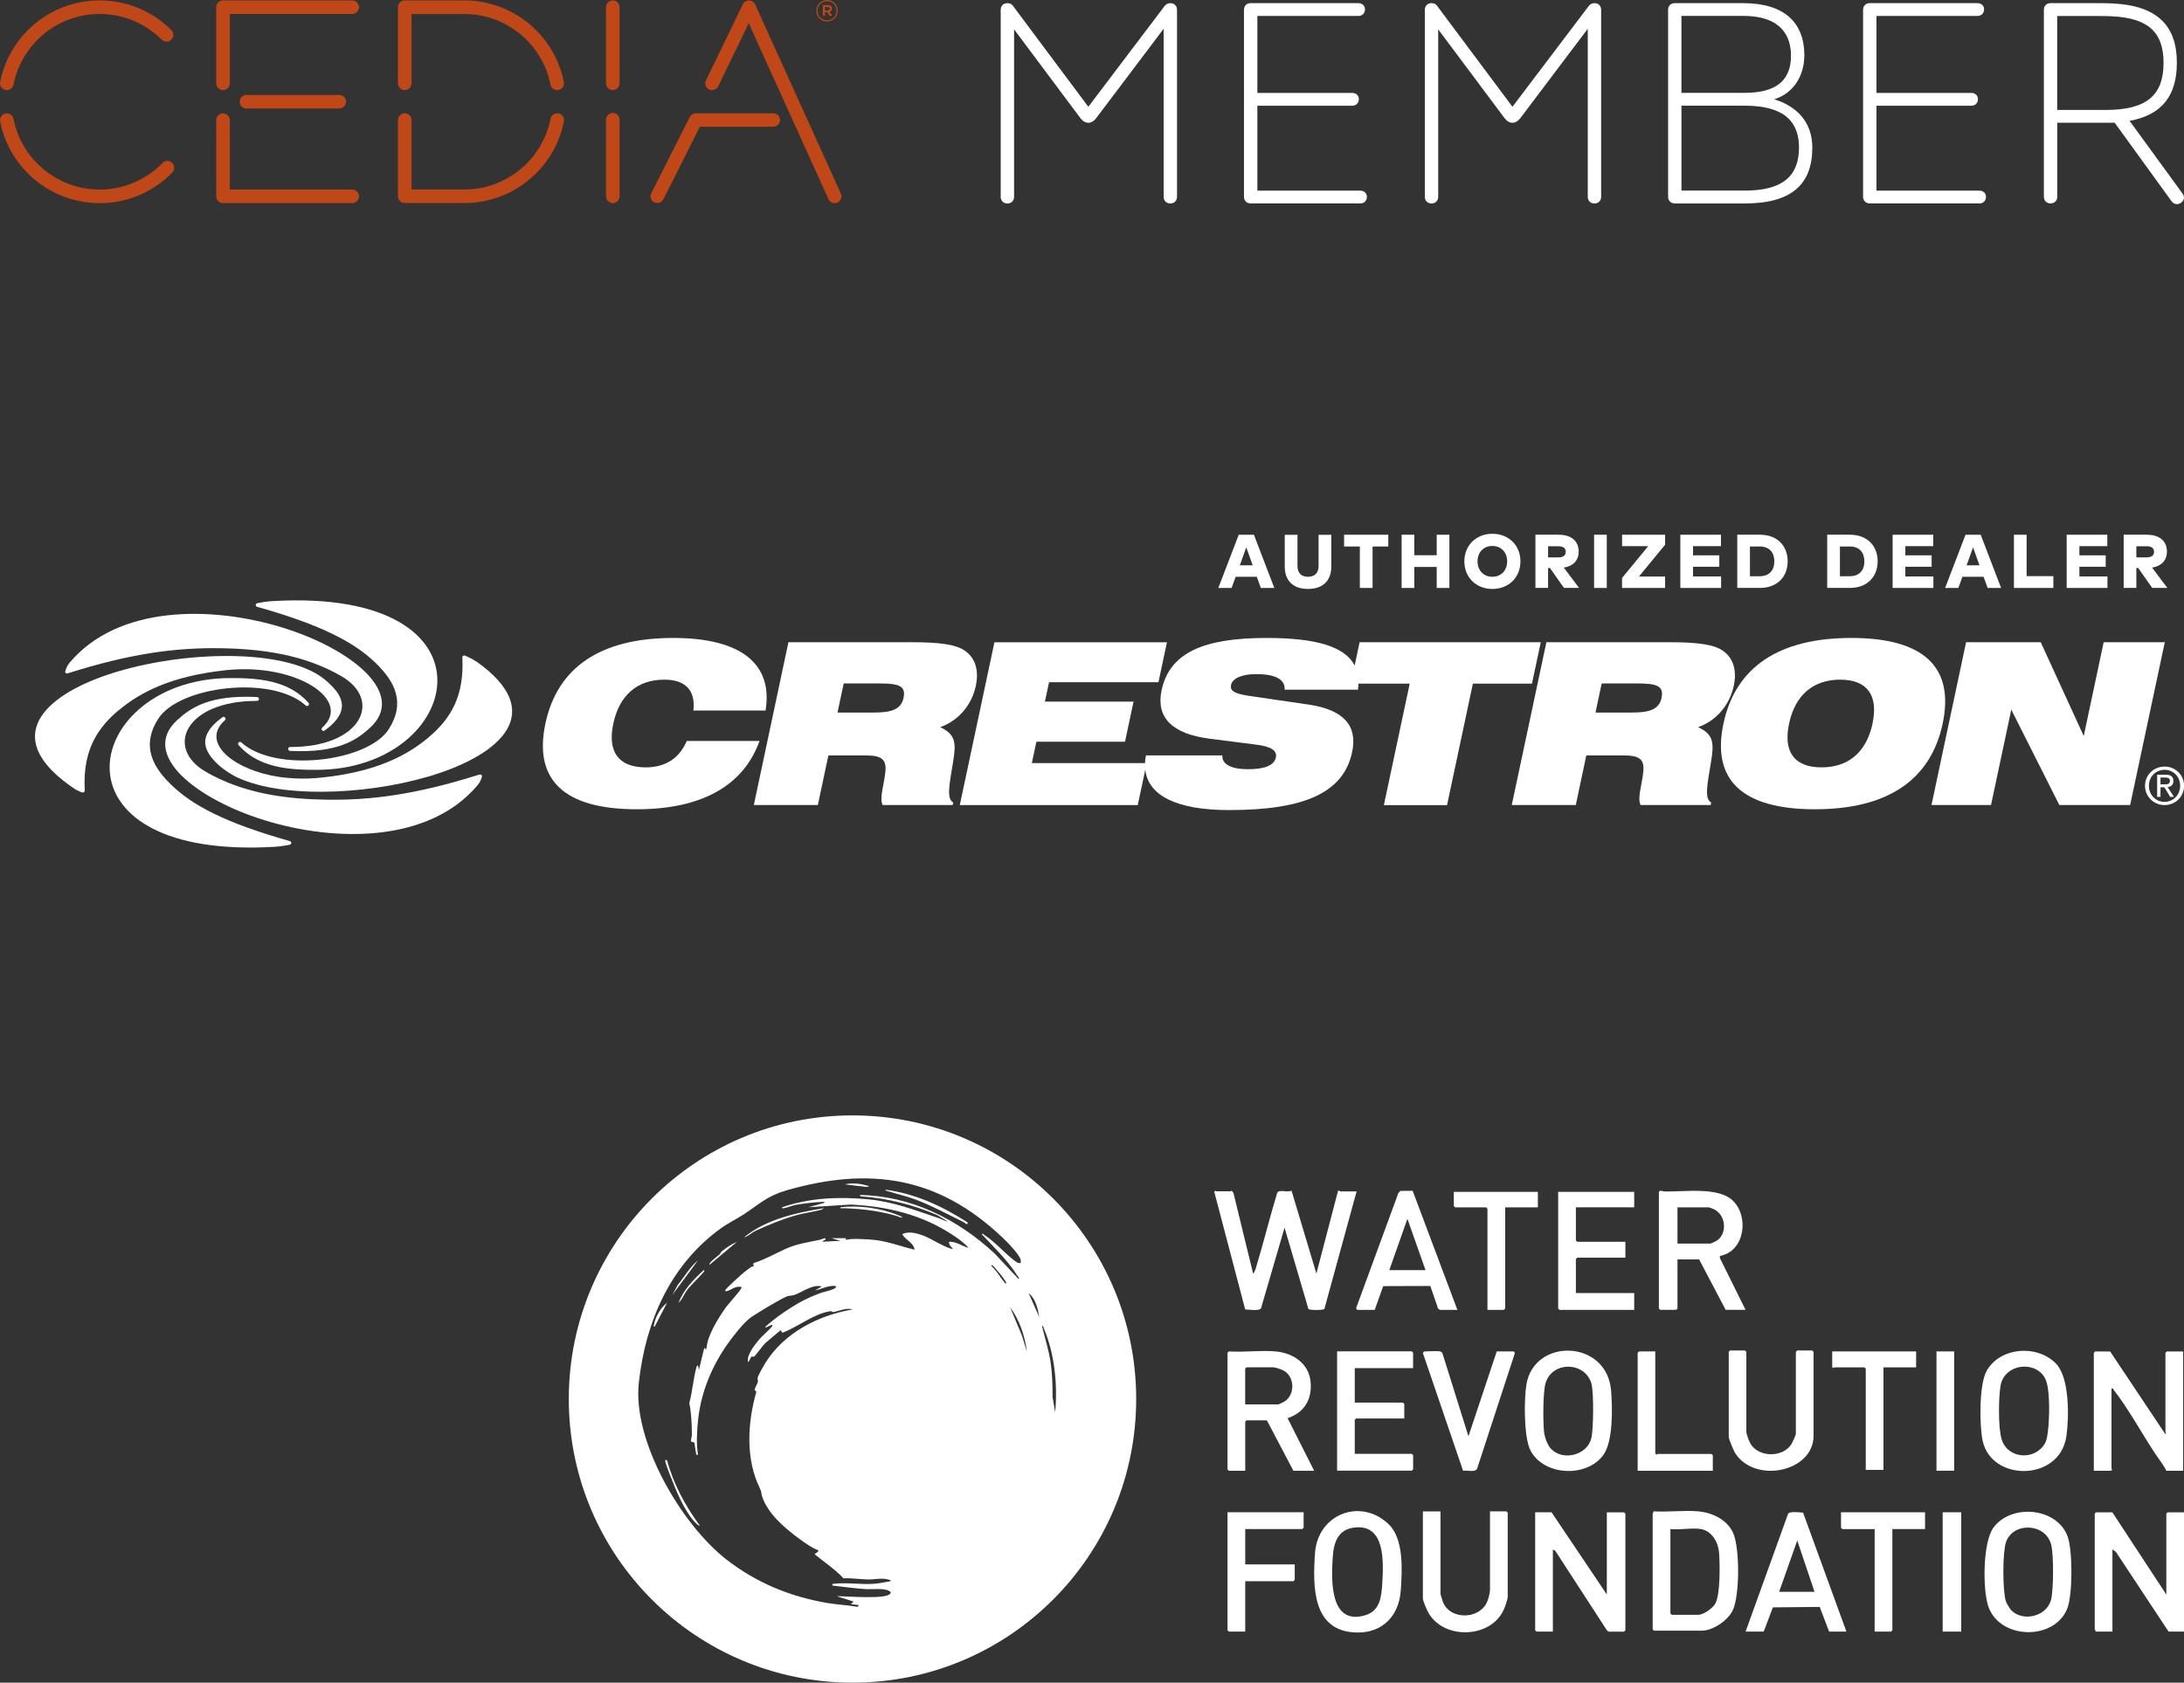 <?xml version="1.0" encoding="UTF-8"?>
<svg xmlns="http://www.w3.org/2000/svg" id="Layer_1" data-name="Layer 1" viewBox="0 0 437.65 337.27">
  <rect x="0" y="0" width="437.65" height="337.27" fill="#333333" stroke="none"/>
  <defs>
    <style>
      .cls-1 {
        fill: #fff;
      }

      .cls-2 {
        fill: #c04718;
      }
    </style>
  </defs>
  <path class="cls-1" d="M227.68,280.42c0,31.4-25.45,56.85-56.85,56.85s-56.85-25.45-56.85-56.85,25.45-56.85,56.85-56.85,56.85,25.45,56.85,56.85ZM200.74,247.92c-12.68-12-26.33-14.13-42.98-9.37-4,1.14-5.41,2.67-8.65,4.81-1.5.99-3.16,1.77-4.62,2.82-10.18,7.33-15.13,18.71-16.48,30.99-1.28,11.68,8.52,28.39,17.55,35.41,6.04,4.7,12.79,7.46,20.31,8.74,1.97.34,4,.39,5.97.76l.27-.36-1.6-.18.53-.53-3.36-1.06c1.69-.06,9.93.71,10.72-.53.22-.24,0-.39-.2-.52-1-.64-3.51-.29-4.76-.38-2.22-.15-4.44-.46-6.64-.71-.03-.41-.06-.31.26-.35,2.4-.31,5.46.17,7.97,0,.81-.05,1.98-.24,2.78-.41.2-.04.7-.02.68-.29-1.55-.63-2.97-.15-4.53-.17s-3.29-.33-4.92-.22c-1.71-1.85-3.86-3.24-5.79-4.84,0-.18.87-.36.71-.8-1.3-.48-2.66-1.47-3.81-2.31-2.88-2.12-6.3-5.01-7.44-8.5-.18-.54-.06-.83-.45-1.63-2.89-5.88-2.47-13.08-.69-19.35l-.37-.35c.15-.56.52-1.1.68-1.65.06-.2-.12-.48-.06-.76.11-.52,1.17-2.37,1.51-2.92,3.77-6.1,10.62-9.62,17.54-10.8-1.34-.39-2.61.32-3.89.53-.19.03-.35-.21-.55-.18-3.35.49-6.49,3.16-9.65,4.33l-.35-.52-3.03,2.55c-.5.49-2.09,2.63-2.24,2.72-.18.1-.48-.02-.63.07-.1.06-.29.91-.66,1.03-.24-1.42,1.34-3.37,2.22-4.46.46-.57,2.5-2.37,2.65-2.71.34-.81-1.36.58-1.41.18,1.6-1.5,3.41-2.78,5.26-3.95,1.95-1.23,3.47-1.99,5.68-2.82.83-.32,1.98-.49,2.7-.84.28-.13.6-.23.53-.62-1.48-.19-2.77.59-4.16.89l1.33-.8c-1.72-.47-3.67.97-5.28,1.63-.53.22-1.21.19-1.61.33-1.3.48-5.76,3.2-7.08,4.08s-2.56,2.45-3.56,3.7c-3.92,4.93-6.58,10.69-7.25,17.02-.24,2.26-.37,4.74-.02,6.97-.47.08-.31-.07-.4-.38-.11-.38-.27-1.99-.33-2.07-.08-.1-.58,0-.67-.31-.05-.16.17-.85.18-1.21,0-1.98-.11-4.52-.52-6.38.63-2.29.8-4.97,1.44-7.23.04-.15.15-.3.31-.31l.18.88,1.07-4.43.35.35c.03-.22.15-.41.16-.63.18-2.25,2.44-5.91,3.84-7.85.6-.82,2.85-3.24,3.08-3.83.12-.3-.08-.25-.27-.27-1.04-.12-1.79.68-2.67.88-.23.05-.35-.03-.25-.25.14-.32,3.13-3.04,3.64-3.45.44-.36,1.1-.87,1.57-1.19.15-.1.43-.03.46-.06.05-.05-.26-.58.07-.71,2.18-.68,4.17-1.84,6.26-2.79,2.29-1.04,4.5-1.35,7-1.86.11-.02,1.35-.63,1.02-.04-.14.24-.56.15-.53.44l3.54-.18-1.77-.53h2.92s-.09.35-.09.35c.95-.25,1.95-.21,2.93-.18.91.02,2.25.1,3.15.21,2.64.34,5.16,1.33,7.74,1.92-.21-1.42-1.82-1.91-2.48-3.1,1.22-.66,2.93-.2,4.17.26,1.66.62,4.12,2.27,5.67,2.66.1.02.29.05.26-.08-.39-.36-.77-.76-.71-1.33,1.44-.06,2.57.88,3.9,1.24-.82-.98-2.09-1.88-3.17-2.59-6.17-4.09-13.12-5.74-20.48-6.1l-8.42.54,3.19-.89c.05-.28-.25-.19-.45-.18-1.37.02-3.72.33-5.11.56-.81.13-1.6.48-2.36.65-.18.04-.62.18-.58-.13,5.53-1.92,11.47-2.16,17.27-1.6,5.23.51,9.3,2.16,14.13,3.77.61.2,1.17.58,1.81.67l-2.09-1.27c-4.91-2.12-10-3.38-15.36-3.77l-.17-.27c10.3.17,19.63,4.86,27.04,11.75l4.76,5.08c.28-.16-.07-.4-.16-.55-1.88-3.04-4.75-5.8-7.19-8.4.16-.28.4.06.55.16,2.17,1.42,3.91,3.52,5.92,5.06.41.31.77.63,1.32.54,0-.2.03-.41,0-.61-.22-1.13-2.85-3.75-3.78-4.63ZM200,254.86c-.4-.46-.75-.95-1.23-1.34l-.09.26c1,.85,1.63,2.09,2.44,3.05.17.2.2.49.57.4-.43-.9-1.05-1.63-1.7-2.38ZM208.25,263.97c-.29-1.71-.71-3.63-2.12-4.78l2.12,4.78ZM205.77,270.88c-.39-3.12-1.48-6.32-3.36-8.86l2.38,5.68.98,3.18ZM211.44,283.1c.52-5.43-.1-11.73-2.25-16.79-.09-.22-.09-.52-.4-.57.58,2.45,1.39,4.87,1.75,7.37.33,2.27.39,4.6.38,6.89l.53,3.1ZM243.77,238.81c-.06,0-.19-.33-.44.09l6.19,23.56c.67.05,2.84.34,3.17-.21l4.72-16.18,4.78,16.3c.21.28,2.93.27,3.2,0l6.46-23.57h-3.28c-.06,0-.21-.25-.44-.11l-4.34,16.58-4.98-16.62c-.84.47-2.46-.35-2.87.45-1.44,4.71-2.61,9.5-4.03,14.22-.18.6-.36,1.55-.8,1.95l-3.94-16.16-.31-.41c-.14-.05-.23.09-.27.09-.94-.03-1.89,0-2.83,0ZM310.91,303.12h-3.28v23.65l.27.27h3.28v-16.47l.5.3,10.3,15.87c.08.11.36.31.45.31h3.01l.27-.27v-23.38l-.27-.27h-3.45v16.47l-11.07-16.47ZM419.85,270.88l-.27.27v23.65h3.45c.4-.25.09-.38.09-.44v-16.03c.41-.1.29.08.41.22,2.94,3.74,5.7,8.82,8.38,12.87.73,1.1,1.62,2.16,2.2,3.38h3.37v-23.91h-3.28l-.27.27v15.94c0,.07.46.31-.09.26l-10.99-16.47h-3.01ZM420.03,303.12l-.27.27v23.21c0,.06.23.27.18.44h3.37v-16.47l.68.47,10.57,16h3.1v-23.91h-3.28l-.27.27v16.21l-10.81-16.47h-3.28ZM332.43,238.9c.28-.44.69-.09,1.14-.08,3.97.09,10.85-1.01,13.74,1.9,3.25,3.27,2.26,10.14-2.66,11.02v.43s5.14,10.37,5.14,10.37h-3.99l-5.31-10.1h-4.34v9.83l-.27.27h-3.19l-.27-.27v-23.38ZM336.15,249.26h6.64c.08,0,1.06-.46,1.21-.56,2.21-1.45,1.85-5.17-.53-6.32-.17-.08-.94-.38-1.03-.38h-6.29v7.26ZM255.64,270.88c3.48.31,6.66,2.41,6.99,6.11.32,3.53-1.27,6.15-4.61,7.27l5.32,10.54h-4.16l-5.31-10.1h-4.07l-.27.27v9.83h-3.28l-.27-.27v-23.38l.27-.27c3.04.2,6.39-.27,9.39,0ZM249.52,281.5h6.64c.12,0,1.13-.5,1.32-.63,1.98-1.36,1.98-4.65,0-6-.47-.32-1.86-.81-2.38-.81h-5.31l-.27.27v7.17ZM340.31,302.94c2.82.24,5.82,1.67,7,4.34,1.34,3.03,1.33,12.52-.09,15.5-.96,2.02-3.96,4.07-6.2,4.07h-9.57l-.27-.27v-23.21c0-.06.23-.27.18-.44,2.9.18,6.08-.24,8.95,0ZM340.84,306.48c-1.76-.29-4.27.22-6.11,0v16.92l.27.27h5.31c1.05,0,2.91-1.3,3.42-2.25,1.03-1.88.93-7.95.75-10.25-.16-2.04-1.46-4.32-3.64-4.69ZM412.08,273.42c2.66,2.85,2.55,10.82,1.99,14.53-1.36,9.01-14.97,9.1-16.76.86-.67-3.07-.74-11.3.78-14.01,2.72-4.87,10.29-5.35,14-1.38ZM408.68,290.61c1.31-1.09,1.49-2.03,1.7-3.71.31-2.57.43-7.4-.26-9.83-1.26-4.47-8.52-4.14-9.26.84-.38,2.54-.45,8.08.22,10.5.94,3.37,5.11,4.28,7.6,2.2ZM321.37,291.53c-3.27,4.69-11.88,4.36-14.64-.72-1.4-2.58-1.34-10.32-.86-13.27,1.54-9.46,16.16-9.1,16.98,1.22.26,3.35.43,10.02-1.49,12.77ZM310.88,290.48c2.37,2.37,7.18,1.24,8.01-2.23.44-1.83.5-9.09.03-10.85-1.19-4.49-7.92-4.69-9.22-.1-.52,1.83-.5,7.58-.3,9.62.11,1.1.69,2.78,1.48,3.57ZM399.46,306.2c3.59-4.87,12.73-4.04,14.86,1.74,1.03,2.8,1.03,11.62-.04,14.41-2.5,6.49-13.33,6.36-15.78-.18-1.24-3.31-1.2-13.03.96-15.96ZM403,322.72c2.3,2.4,6.98,1.36,7.97-1.92.57-1.91.58-9.21.07-11.17-1.14-4.41-7.68-4.6-9.07-.49-.69,2.03-.69,9.84,0,11.87.12.36.78,1.44,1.03,1.71ZM278.29,305.53c3.05,2.96,2.69,9.17,2.41,13.26-.34,5.01-3.58,8.51-8.77,8.43-9-.14-8.87-9.19-8.42-15.87.53-7.94,9.23-11.19,14.78-5.82ZM271.45,306.17c-3.41.4-4.2,3.06-4.39,6.06-.29,4.49-.61,13.69,6.56,11.52,2.93-.89,3.21-3.72,3.37-6.37.24-4.1.7-11.94-5.53-11.2ZM283.18,271.14l-.27-.27h-14.97v23.91h14.97l.27-.27v-2.83l-.27-.27h-11.43v-6.82l.27-.27h9.65v-2.92l-.27-.27h-9.65v-6.91h11.69v-3.1ZM327.47,238.9h-15.23v23.38l.27.27h14.97v-3.37h-11.69v-6.82l.27-.27h9.65v-3.19h-9.65l-.27-.27v-6.64h11.69v-3.1ZM285.13,302.94v17.45c0,.55.88,2.49,1.21,3.04,3.21,5.33,12.6,4.93,15.06-.94.23-.54.73-1.94.73-2.45v-16.83l-.27-.27h-3.28v15.68c0,.74-.37,2.13-.74,2.8-1.74,3.21-7.16,3.18-8.63-.16-.09-.21-.55-1.65-.55-1.75v-16.56h-3.54ZM292.04,262.55h-3.45s-.37-.18-.4-.22l-1.57-4.57-9.44.03-1.7,4.77h-3.54l-.19-.36,8.47-23.07.39-.42,2.47-.03,8.97,23.88ZM285.66,254.58l-3.63-10.28-3.63,10.28h7.26ZM369.98,327.03h-3.45l-1.88-4.94-9.38.09-1.84,4.85h-3.63l8.52-23.63c.38-.52,2.33-.26,3-.2l8.68,23.83ZM356.52,319.06h7.09l-3.46-10.28-3.63,10.28ZM346.42,270.96v17.01c0,.46.94,2.71,1.23,3.19,3.9,6.34,15.77,3.9,15.77-3.37v-16.83l-.27-.27h-3.01l-.27.27v16.47c0,.21-.79,1.93-.99,2.2-1.75,2.44-6.05,2.47-7.87.1-.43-.56-1.06-2.17-1.06-2.83v-15.94l-.27-.27h-3.01l-.27.27ZM285.4,270.88c-.05,0-.31.26-.24.41l8.03,23.52c.79-.17,2.37.37,2.8-.41l7.55-23.11c.08-.14-.19-.41-.24-.41h-3.37l-5.67,17.01-5.23-16.7c-.07-.13-.33-.29-.44-.31-.81-.14-2.28,0-3.19,0ZM245.98,303.12v23.65l.27.27h3.28v-10.1h9.65l.27-.27v-3.1h-9.92v-7.09h11.43l.27-.27v-3.1h-15.23ZM368.92,303.12v3.1l.27.27h6.47v20.55h3.28l.27-.27v-20.28h6.55v-3.37h-16.83ZM367.15,270.88v3.1c.25.4.38.09.44.09h6.02l.27.27v20.28h3.54v-20.55h6.55v-3.19h-16.83ZM308.16,238.9h-16.83v2.83l.27.27h6.2l.27.27v20.28h3.28l.27-.27v-20.28h6.55v-3.1ZM328.44,270.88l-.27.27v23.65h15.06v-3.1l-.27-.27h-10.81s-.11.14-.18.14l-.27-.23v-20.46h-3.28ZM389.29,303.12v23.91h3.72v-23.91h-3.72ZM388.05,270.88v23.91h3.54v-23.91h-3.54ZM177.43,238.46c-.04.25.31.24.49.3,1.85.57,3.76,1.01,5.58,1.69,3.18,1.19,6.47,2.97,9.52,4.47.33.16.96.86.88.1-5.04-3.24-10.46-5.76-16.47-6.56ZM149.08,248.02c.86-.2,1.53-.94,2.32-1.31,2.13-1.02,5.36-2.31,7.64-2.99,1.64-.49,3.28-.7,4.93-1.09.25-.06.97-.2,1.06-.45-5.52.9-11.55,2.23-15.94,5.84ZM133.32,292.93c.07.49.78,2.3,1.01,2.89,1.11,2.85,2.71,6.83,4.74,9.08.15.17.96,1.07,1.15.88-2.91-3.97-5.27-8.33-6.56-13.11-.28-.02-.4-.09-.35.26ZM180,243.59c-3.37-1.43-8.01-2.08-11.61-1.59-.04.31.4.17.62.17,2.26.09,4.08.2,6.33.58,1.85.31,3.7.71,5.45,1.36-.1-.36-.51-.41-.79-.53ZM139.87,252.63c-1.66,1.36-2.69,3.27-4.04,4.9l-1.09,2.01,5.13-6.91ZM141.11,254.84c.03-.08.05-.29-.09-.26-2.02,1.86-4.04,3.92-5.05,6.55.73-.6,1.02-1.58,1.6-2.39.65-.91,1.5-1.65,2.23-2.46.21-.24,1.27-1.35,1.31-1.44ZM144.67,250.79c-.22.18-.32.5-.54.7-.23.21-2.25,1.7-1.95,2.03l5.49-4.6c-1.01.4-2.15,1.18-2.99,1.88ZM133.67,261.13c-1.24.96-2.28,2.69-2.58,4.24-.03.18-.23.58.1.54l2.48-4.78ZM169.28,237.4l4.36.51.6-.15c-1.6-.45-3.32-.8-4.96-.35Z"></path>
  <g>
    <g>
      <path class="cls-1" d="M255.37,117.85h-2.71l-.81-2.24h-4.24l-.81,2.24h-2.66l4.09-10.67h3.04l4.09,10.67ZM248.44,113.31h2.59l-1.29-3.6-1.29,3.6Z"></path>
      <path class="cls-1" d="M266.78,113.55c0,2.92-1.77,4.5-4.67,4.5s-4.66-1.58-4.66-4.5v-6.36h2.55v6.26c0,1.46.84,2.16,2.11,2.16s2.12-.69,2.12-2.16v-6.26h2.55v6.36Z"></path>
      <path class="cls-1" d="M278.2,109.54h-3.15v8.31h-2.55v-8.31h-3.16v-2.36h8.86v2.36Z"></path>
      <path class="cls-1" d="M283.41,111.29h4.49v-4.11h2.54v10.67h-2.54v-4.21h-4.49v4.21h-2.54v-10.67h2.54v4.11Z"></path>
      <path class="cls-1" d="M304.68,112.52c0,3.19-2.33,5.53-5.62,5.53s-5.62-2.35-5.62-5.53,2.33-5.53,5.62-5.53,5.62,2.35,5.62,5.53ZM296.08,112.52c0,1.83,1.24,3.09,2.97,3.09s2.97-1.26,2.97-3.09-1.23-3.09-2.97-3.09-2.97,1.27-2.97,3.09Z"></path>
      <path class="cls-1" d="M312.31,107.18c2.64,0,4.04,1.31,4.04,3.41,0,1.69-1.07,2.88-2.98,3.18l3.06,4.07h-3.03l-2.81-3.99h-.37v3.99h-2.54v-10.67h4.64ZM310.22,109.49v2.23h2.06c.92,0,1.48-.36,1.48-1.12s-.58-1.11-1.48-1.11h-2.06Z"></path>
      <path class="cls-1" d="M321.98,117.85h-2.54v-10.67h2.54v10.67Z"></path>
      <path class="cls-1" d="M333.67,109.18l-5.24,6.38h5.24v2.29h-8.63v-2l5.24-6.38h-5.23v-2.29h8.62v2Z"></path>
      <path class="cls-1" d="M344.89,117.85h-8.17v-10.67h8.14v2.29h-5.59v1.84h5.26v2.29h-5.26v1.95h5.62v2.29Z"></path>
      <path class="cls-1" d="M352.69,107.18c3.34,0,5.54,2.12,5.54,5.33s-2.2,5.33-5.54,5.33h-4.56v-10.67h4.56ZM350.67,109.54v5.96h1.96c1.98,0,2.93-1.26,2.93-2.98s-.95-2.98-2.93-2.98h-1.96Z"></path>
      <path class="cls-1" d="M370.72,107.18c3.34,0,5.54,2.12,5.54,5.33s-2.2,5.33-5.54,5.33h-4.57v-10.67h4.57ZM368.7,109.54v5.96h1.97c1.98,0,2.93-1.26,2.93-2.98s-.95-2.98-2.93-2.98h-1.97Z"></path>
      <path class="cls-1" d="M387.43,117.85h-8.17v-10.67h8.14v2.29h-5.59v1.84h5.27v2.29h-5.27v1.95h5.62v2.29Z"></path>
      <path class="cls-1" d="M401.01,117.85h-2.71l-.81-2.24h-4.24l-.81,2.24h-2.66l4.09-10.67h3.04l4.09,10.67ZM394.08,113.31h2.59l-1.29-3.6-1.29,3.6Z"></path>
      <path class="cls-1" d="M411.48,117.85h-7.91v-10.67h2.54v8.3h5.36v2.36Z"></path>
      <path class="cls-1" d="M422.31,117.85h-8.17v-10.67h8.14v2.29h-5.59v1.84h5.27v2.29h-5.27v1.95h5.62v2.29Z"></path>
      <path class="cls-1" d="M430.19,107.18c2.64,0,4.04,1.31,4.04,3.41,0,1.69-1.07,2.88-2.98,3.18l3.06,4.07h-3.03l-2.81-3.99h-.37v3.99h-2.54v-10.67h4.64ZM428.1,109.49v2.23h2.07c.91,0,1.48-.36,1.48-1.12s-.58-1.11-1.48-1.11h-2.07Z"></path>
    </g>
    <g>
      <g>
        <path class="cls-1" d="M95.45,132.61c-.45-.32-.9-.56-1.29-.75-.38-.18-.71-.32-.96-.44-.29-.13-.57.05-.55.37.38,7.51-2.12,12.11-6.8,16.04-3.9,3.27-9.22,6.17-18.05,7.59h-.04c-1.09.17-2.23.33-3.43.45-3.63.39-7.28.15-10.08-.45-8.47-1.82-13.76-6.99-9.2-11.04.39-.35-.07-.91-.49-.61-5.73,4.2-3.18,7.42-.37,9.91.74.66,2.58,1.76,2.58,1.76,8.66,4.6,26.04,4.02,39.01.23.28-.08.56-.17.84-.25h0c13.82-4.27,23.17-12.71,8.84-22.83Z"></path>
        <path class="cls-1" d="M51.56,121.64c12.92,3.64,19.44,7.12,23.67,11.2,3.96,3.82,6.06,8.04,2.66,13.34-4.18,6.51-22.72,8.81-29.52,2.64-.38-.35-.89.16-.55.55,4.04,4.56,10.19,4.95,15.64,4.94,29.45-.07,37.98-36.52-8.8-33.83-1.48.09-2.42.3-3.06.41-.45.08-.48.63-.04.76Z"></path>
        <path class="cls-1" d="M13.56,134.97c12.52-3.98,21.63-5.18,30.65-5.04,8.44.13,16.88,1.33,24.26,5.64,8.23,4.81,3.95,14.2-10.32,14.16-.52,0-.54.75-.02.78,9.42.45,13.19-2.06,15.98-4.6,7.54-6.85-3.64-15.86-17.57-20.14-14.29-4.39-32.88-4.43-42.55,7.01-.32.38-.51.71-.64,1.01-.12.27-.18.49-.25.66-.13.34.13.62.48.51Z"></path>
        <path class="cls-1" d="M23.78,142.38c4.39-3.68,10.57-6.88,21.52-8.05,14.09-1.5,25.42,6.04,19.29,11.49-.39.34.07.91.49.6,5.73-4.2,3.18-7.41.37-9.91-7.25-6.45-27.16-6.21-41.59-1.99-13.26,3.87-22.86,11.56-12.43,20.9h0s0,0,0,0c.8.71,1.71,1.44,2.75,2.17.45.32.87.62,1.27.81.38.18.69.36.96.43.34.09.59-.11.57-.43-.05-1.06-.05-2.06,0-2.99h-.02.02c.36-5.8,2.77-9.68,6.79-13.05Z"></path>
        <path class="cls-1" d="M96.06,155.25c-.17.05-.34.11-.51.17h-.04c-12.23,3.84-21.21,5.01-30.09,4.87-7.89-.12-15.79-1.18-22.82-4.85h0c-.48-.25-.96-.51-1.43-.79-8.23-4.81-3.95-14.2,10.32-14.16.52,0,.54-.75.02-.78-9.42-.45-13.19,2.06-15.98,4.6-3.8,3.45-2.84,7.45.83,11.13h.01c3.61,3.6,9.84,6.88,16.74,9,14.29,4.39,32.88,4.43,42.55-7.01.32-.38.51-.71.64-1,.12-.27.18-.49.25-.66.05-.12.04-.23,0-.32-.07-.17-.26-.26-.49-.19Z"></path>
        <path class="cls-1" d="M58.06,168.58c-12.92-3.64-19.44-7.13-23.67-11.2-.66-.64-1.27-1.28-1.81-1.94h0c-2.7-3.31-3.69-6.98-.85-11.4,4.18-6.51,22.72-8.81,29.52-2.64.38.35.9-.16.55-.55-4.04-4.55-10.19-4.95-15.65-4.94-15.61.04-25.34,10.29-24.07,19.52,1.12,8.19,10.89,15.57,32.87,14.31,1.48-.09,2.42-.3,3.06-.41.45-.08.48-.63.04-.76Z"></path>
      </g>
      <g>
        <path class="cls-1" d="M137.62,148.52c-1.52,3.53-4.33,5.29-8.22,5.29-5.42,0-7.71-3.07-6.5-8.77,1.21-5.69,4.81-8.81,10.23-8.81,4.25,0,6.27,2.17,5.82,6.19h14.46c1.53-9.31-4.86-14.55-18.51-14.55-14.55,0-23.21,5.88-25.61,17.17-2.4,11.3,3.76,17.17,18.31,17.17,13.02,0,21.39-4.74,24.6-13.69h-14.6Z"></path>
        <path class="cls-1" d="M370.98,127.87c-14.55,0-23.21,5.88-25.62,17.17-2.4,11.3,3.76,17.17,18.32,17.17s23.21-5.87,25.61-17.17c2.4-11.3-3.76-17.17-18.31-17.17ZM375.23,145.04c-1.21,5.69-4.8,8.77-10.22,8.77s-7.71-3.07-6.5-8.77c1.21-5.69,4.81-8.81,10.23-8.81s7.7,3.12,6.49,8.81Z"></path>
        <polygon class="cls-1" points="421.55 128.73 417.56 147.53 408.94 128.73 393.98 128.73 387.05 161.36 398.98 161.36 403.04 142.24 412.67 161.36 426.86 161.36 433.8 128.73 421.55 128.73"></polygon>
        <path class="cls-1" d="M347.43,137.49c.67-3.16-.11-5.65-2.24-7.09-1.81-1.27-5.29-1.67-10.45-1.67h-24.86l-6.94,32.63h12.83l2.11-9.94h7.55c3.12,0,4.12.81,3.87,3.25-.27,2.76-1.22,5.11-.56,6.69h14.05l.11-.5c-1.37-.77-.81-3.44-.03-8.14.61-3.71.58-5.51-2.59-6.96,3.67-1.31,6.32-4.43,7.14-8.27ZM332.97,139.84c-.5,2.35-2.4,2.98-5.88,2.98h-7.37l1.24-5.83h7.05c3.71,0,5.48.36,4.95,2.85Z"></path>
        <path class="cls-1" d="M308.74,128.73h-36.29l-.99,4.66c-1.97-3.83-7.83-5.52-17.66-5.52-12.75,0-19.44,3.03-21.03,10.49-1.16,5.47,2.11,8.77,9.73,9.72l9.2,1.17c2.95.36,4.27,1.18,3.97,2.58-.34,1.58-2.22,2.35-5.61,2.35s-5.25-1.04-5.11-2.76h-15.32c-.11.53-.16,1.04-.18,1.54h-22.68l.91-4.29h17.76l1.71-8.04h-17.76l.83-3.89h21.92l1.7-8h-34.57l-6.94,32.63h35.66l1.51-7.08c.59,5.15,6.23,8.08,16.79,8.08,15,0,22.92-3.43,24.66-11.61,1.14-5.38-1.76-8.5-8.73-9.54l-11.18-1.63c-3.16-.45-4.65-.86-4.35-2.3.27-1.27,2.04-2.17,5.03-2.17,3.93,0,5.82,1.08,5.71,3.12h14.69c.06-.42.09-.83.1-1.22h10.27l-5.18,24.36h12.66l5.18-24.36h11.84l1.76-8.27Z"></path>
        <path class="cls-1" d="M195.54,137.49c.67-3.16-.11-5.65-2.24-7.09-1.81-1.27-5.29-1.67-10.45-1.67h-24.86l-6.93,32.63h12.83l2.11-9.94h7.55c3.12,0,4.12.81,3.87,3.25-.27,2.76-1.22,5.11-.56,6.69h14.05l.11-.5c-1.37-.77-.81-3.44-.03-8.14.61-3.71.58-5.51-2.59-6.96,3.67-1.31,6.32-4.43,7.14-8.27ZM181.08,139.84c-.5,2.35-2.4,2.98-5.88,2.98h-7.37l1.24-5.83h7.05c3.71,0,5.48.36,4.95,2.85Z"></path>
        <path class="cls-1" d="M435.53,156.55c0-.88-.52-1.27-1.57-1.27h-1.69v4.45h.67v-1.93h.77l1.17,1.93h.76l-1.27-1.96c.65-.08,1.15-.43,1.15-1.22ZM432.94,157.23v-1.38h.92c.47,0,.97.1.97.65,0,.68-.51.72-1.08.72h-.8Z"></path>
        <path class="cls-1" d="M433.76,153.65c-2.12,0-3.92,1.63-3.92,3.85s1.8,3.87,3.92,3.87,3.9-1.63,3.9-3.87-1.8-3.85-3.9-3.85ZM433.76,160.72c-1.77,0-3.14-1.37-3.14-3.22s1.38-3.2,3.14-3.2,3.12,1.38,3.12,3.2-1.38,3.22-3.12,3.22Z"></path>
      </g>
    </g>
  </g>
  <g>
    <g>
      <path class="cls-1" d="M233.18,39.43V5.77l-13.49,17.88c-.96,1.28-2.25,1.28-3.21,0l-13.27-17.77v33.56c0,.8-.54,1.34-1.34,1.34s-1.34-.54-1.34-1.34V1.97c0-.8.54-1.34,1.34-1.34.54,0,.86.21,1.07.48l15.15,20.29,15.31-20.23c.27-.32.64-.54,1.12-.54.8,0,1.34.54,1.34,1.34v37.47c0,.8-.54,1.34-1.34,1.34s-1.34-.54-1.34-1.34Z"></path>
      <path class="cls-1" d="M272.57,40.77h-21.95c-.8,0-1.34-.54-1.34-1.34V1.97c0-.8.54-1.34,1.34-1.34h21.57c.8,0,1.34.54,1.34,1.23,0,.8-.54,1.34-1.34,1.34h-20.23v15.42h19c.8,0,1.34.54,1.34,1.23,0,.8-.54,1.34-1.34,1.34h-19v17.02h20.61c.8,0,1.34.54,1.34,1.23,0,.8-.54,1.34-1.34,1.34Z"></path>
      <path class="cls-1" d="M318.17,39.43V5.77l-13.49,17.88c-.96,1.28-2.25,1.28-3.21,0l-13.27-17.77v33.56c0,.8-.54,1.34-1.34,1.34s-1.34-.54-1.34-1.34V1.97c0-.8.54-1.34,1.34-1.34.54,0,.86.21,1.07.48l15.15,20.29,15.31-20.23c.27-.32.64-.54,1.12-.54.8,0,1.34.54,1.34,1.34v37.47c0,.8-.54,1.34-1.34,1.34s-1.34-.54-1.34-1.34Z"></path>
      <path class="cls-1" d="M335.61,40.77c-.8,0-1.34-.54-1.34-1.34V1.97c0-.8.54-1.34,1.34-1.34h13.7c8.3,0,12.26,3.96,12.26,10.44,0,3.85-1.93,7.55-6.05,8.83,4.39,1.34,7.65,4.44,7.65,9.69,0,7.28-4.07,11.19-13.54,11.19h-14.02ZM336.95,18.61h12.63c6.21,0,9.31-2.36,9.31-7.44s-3.16-7.98-9.53-7.98h-12.42v15.42ZM349.69,38.2c7.49,0,10.81-2.89,10.81-8.62,0-4.82-2.52-8.4-10.92-8.4h-12.63v17.02h12.74Z"></path>
      <path class="cls-1" d="M396.63,40.77h-21.95c-.8,0-1.34-.54-1.34-1.34V1.97c0-.8.54-1.34,1.34-1.34h21.57c.8,0,1.34.54,1.34,1.23,0,.8-.54,1.34-1.34,1.34h-20.23v15.42h19c.8,0,1.34.54,1.34,1.23,0,.8-.54,1.34-1.34,1.34h-19v17.02h20.61c.8,0,1.34.54,1.34,1.23,0,.8-.54,1.34-1.34,1.34Z"></path>
      <path class="cls-1" d="M435.16,40.34l-11.4-15.74h-11.51v14.83c0,.8-.54,1.34-1.34,1.34s-1.34-.54-1.34-1.34V1.97c0-.8.54-1.34,1.34-1.34h7.92c1.71,0,3.75,0,4.28.05,9.31.37,13.11,4.6,13.11,11.88,0,6.53-2.89,10.44-9.47,11.67l10.6,14.56c.48.64.37,1.39-.32,1.87-.64.43-1.39.32-1.87-.32ZM412.25,22.04h9.63c8.4,0,11.67-3,11.67-9.47,0-5.78-2.73-8.99-10.49-9.31-.48-.05-2.84-.05-4.18-.05h-6.64v18.84Z"></path>
    </g>
    <g>
      <path class="cls-2" d="M79.74,16.7V1.44c0-.75.61-1.36,1.36-1.36h11.96c9.67,0,18.05,6.88,19.93,16.36.15.74-.33,1.46-1.07,1.6-.09.02-.18.03-.27.03-.64,0-1.21-.45-1.34-1.1-1.62-8.21-8.88-14.16-17.25-14.16h-10.59v13.9c0,.75-.61,1.36-1.36,1.36s-1.36-.61-1.36-1.36M111.92,22.74c-.74-.15-1.46.34-1.6,1.07-1.62,8.21-8.87,14.17-17.26,14.17h-10.59v-13.91c0-.75-.61-1.36-1.36-1.36s-1.36.61-1.36,1.36v15.27c0,.75.61,1.36,1.36,1.36h11.96c9.68,0,18.06-6.88,19.93-16.37.15-.74-.33-1.45-1.07-1.6M1.1,18.04c.09.02.18.03.27.03.64,0,1.21-.45,1.34-1.1C4.32,8.76,11.58,2.8,19.96,2.8c4.7,0,9.12,1.83,12.44,5.15.53.53,1.4.53,1.93,0,.53-.53.53-1.4,0-1.93C30.49,2.19,25.38.08,19.96.08,10.28.08,1.9,6.96.03,16.43c-.15.74.33,1.46,1.07,1.6M34.49,32.64c-.54-.53-1.4-.51-1.93.03-3.34,3.43-7.82,5.32-12.6,5.32-8.38,0-15.64-5.96-17.26-14.17-.15-.74-.86-1.22-1.6-1.07-.74.15-1.22.86-1.07,1.6,1.87,9.49,10.25,16.37,19.93,16.37,5.53,0,10.7-2.18,14.56-6.14.53-.54.51-1.4-.02-1.93M49.4,19.03c-.75,0-1.36.61-1.36,1.36s.61,1.36,1.36,1.36h18.59c.75,0,1.36-.61,1.36-1.36s-.61-1.36-1.36-1.36h-18.59ZM44.69,18.06c.75,0,1.36-.61,1.36-1.36V2.8h24.53c.75,0,1.36-.61,1.36-1.36s-.61-1.36-1.36-1.36h-25.89c-.75,0-1.36.61-1.36,1.36v15.26c0,.75.61,1.36,1.36,1.36M70.58,37.99h-24.53v-13.91c0-.75-.61-1.36-1.36-1.36s-1.36.61-1.36,1.36v15.27c0,.75.61,1.36,1.36,1.36h25.89c.75,0,1.36-.61,1.36-1.36s-.61-1.36-1.36-1.36M122.8,22.63c-.75,0-1.36.62-1.36,1.39v15.3c0,.77.61,1.39,1.36,1.39s1.36-.62,1.36-1.39v-15.3c0-.77-.61-1.39-1.36-1.39M122.8.08c-.75,0-1.36.62-1.36,1.38v15.22c0,.76.61,1.38,1.36,1.38s1.36-.62,1.36-1.38V1.46c0-.76-.61-1.38-1.36-1.38M168.5,38.79L151.32.88c-.22-.48-.7-.79-1.22-.8-.52,0-1.01.29-1.24.77l-7.39,15.26c-.33.68-.04,1.49.63,1.82.68.33,1.49.04,1.82-.63l6.12-12.64,15.98,35.26c.23.5.72.8,1.24.8.19,0,.38-.04.56-.12.69-.31.99-1.12.68-1.8M154.97,22.71h-15.52s-.04,0-.06,0c-.05,0-.09,0-.14.01-.04,0-.09.01-.13.02-.04.01-.08.02-.12.04-.04.01-.09.03-.13.05-.04.02-.07.04-.11.06-.04.02-.08.04-.11.07-.04.02-.07.05-.1.08-.03.03-.07.06-.1.09-.03.03-.06.06-.08.1-.03.04-.06.08-.08.12,0,.02-.02.03-.03.05l-7.74,15.3c-.37.65-.13,1.47.53,1.83.21.11.44.17.66.17.48,0,.94-.25,1.19-.69l7.35-14.61h14.71c.75,0,1.36-.6,1.36-1.34s-.61-1.34-1.36-1.34"></path>
      <path class="cls-2" d="M163.59,2.17h0c0-1.18.95-2.17,2.14-2.17s2.14.97,2.14,2.14h0c0,1.18-.95,2.17-2.14,2.17s-2.14-.97-2.14-2.14M167.63,2.15h0c0-1.06-.81-1.92-1.9-1.92s-1.9.87-1.9,1.92h0c0,1.06.81,1.92,1.9,1.92s1.9-.87,1.9-1.92M164.89,1.02h.98c.48,0,.84.23.84.69,0,.36-.21.58-.5.66l.58.82h-.5l-.52-.75h-.45v.75h-.42V1.02ZM165.84,2.1c.28,0,.44-.15.44-.36,0-.23-.16-.36-.44-.36h-.53v.71h.53Z"></path>
    </g>
  </g>
</svg>

